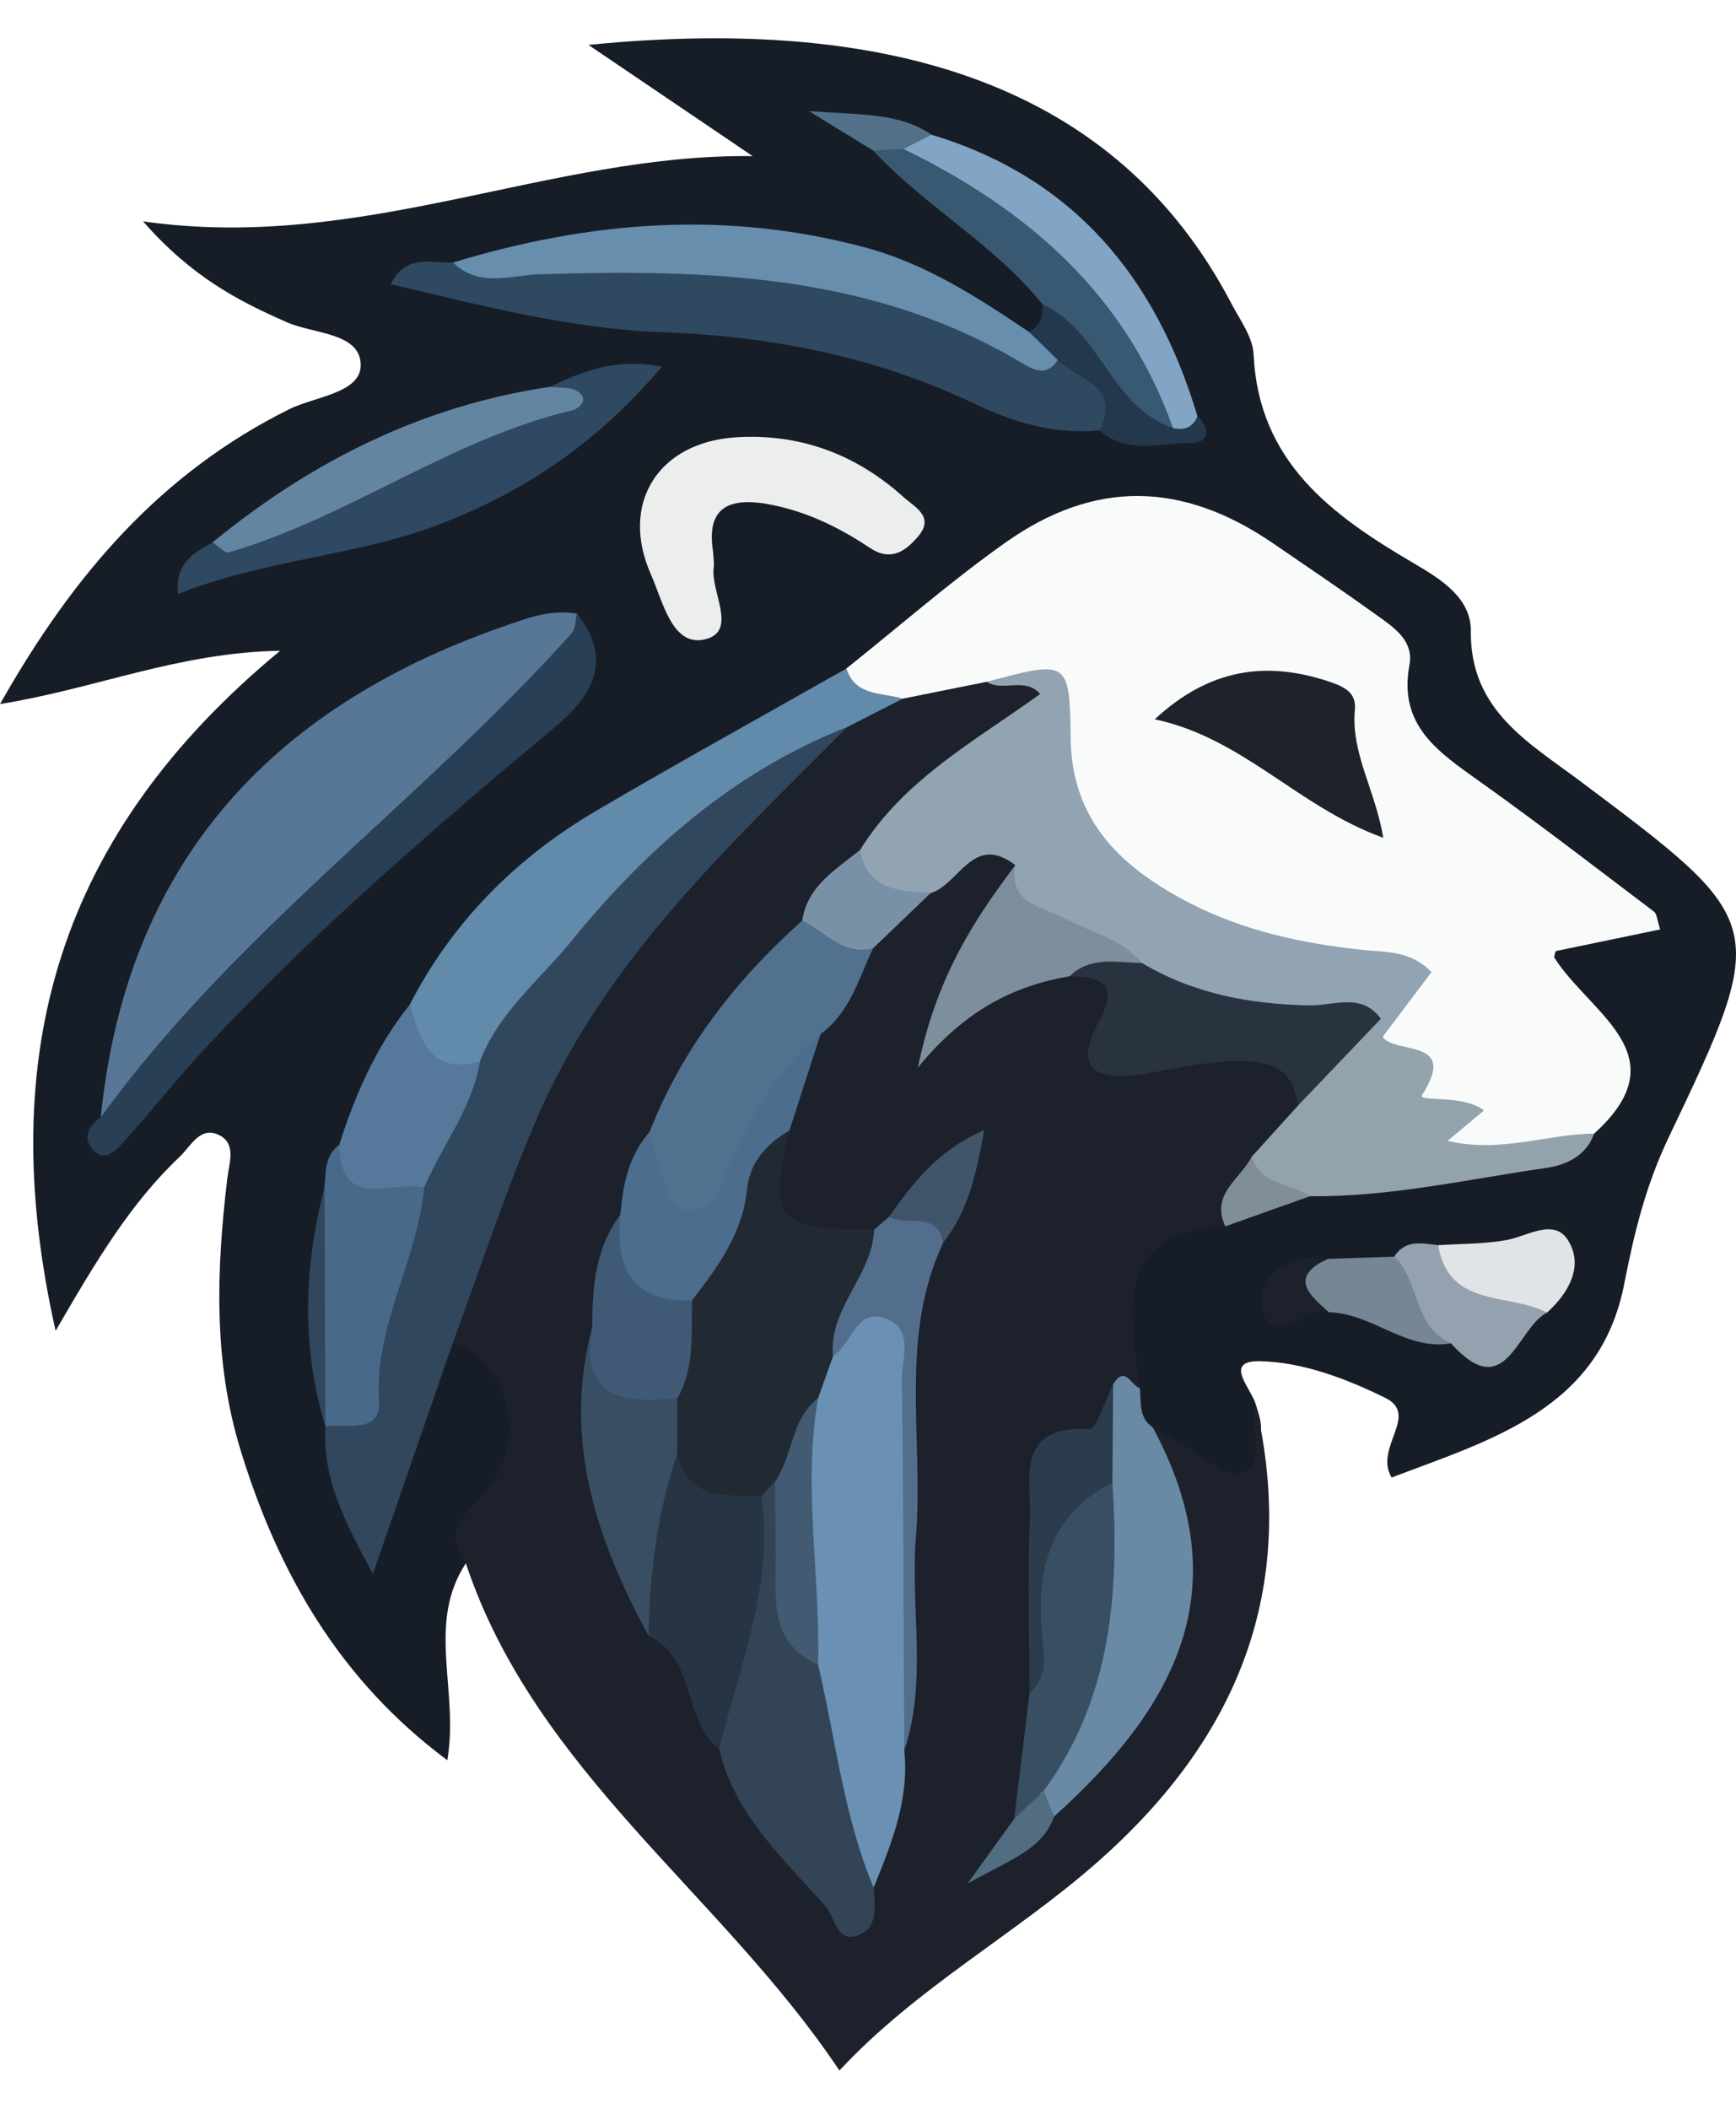 <svg width="28" height="34" viewBox="0 0 28 34" fill="none" xmlns="http://www.w3.org/2000/svg">
    <path d="M7.514 25.204C6.872 26.181 7.407 27.249 7.215 28.38C5.478 27.09 4.484 25.356 3.877 23.37C3.439 21.938 3.49 20.471 3.666 19.002C3.695 18.756 3.819 18.437 3.53 18.299C3.225 18.152 3.076 18.483 2.897 18.652C2.109 19.396 1.554 20.322 0.897 21.457C-0.109 16.985 0.953 13.439 4.519 10.492C2.874 10.521 1.568 11.097 0 11.352C1.193 9.243 2.605 7.623 4.662 6.599C5.079 6.392 5.821 6.339 5.818 5.884C5.814 5.363 5.061 5.386 4.628 5.196C3.837 4.849 3.09 4.462 2.307 3.569C5.841 4.074 8.86 2.477 12.139 2.517C11.287 1.941 10.436 1.363 9.491 0.724C14.372 0.238 18.018 1.375 19.859 4.89C19.998 5.156 20.206 5.433 20.219 5.712C20.299 7.452 21.485 8.311 22.814 9.088C23.237 9.336 23.729 9.642 23.723 10.173C23.708 11.449 24.652 11.969 25.487 12.594C28.513 14.862 28.565 14.886 26.919 18.328C26.541 19.12 26.36 19.871 26.196 20.706C25.802 22.719 24.059 23.21 22.445 23.822C22.157 23.34 22.901 22.814 22.345 22.539C21.719 22.229 21.002 21.958 20.32 21.947C19.715 21.936 20.193 22.396 20.257 22.654C20.302 22.794 20.353 22.939 20.336 23.084C20.3 23.389 20.499 23.785 20.104 23.964C19.761 24.12 19.473 23.875 19.189 23.715C18.931 23.57 18.708 23.379 18.483 23.189C18.236 22.945 18.146 22.637 18.119 22.303C18.102 22.118 18.089 21.932 18.064 21.747C17.912 20.593 18.407 19.868 19.548 19.574C20.035 19.303 20.551 19.122 21.11 19.08C22.557 18.815 24.115 19.067 25.419 18.15C25.939 17.636 26.09 17.107 25.617 16.451C24.805 15.323 24.823 15.311 26.128 14.65C25.281 13.968 24.417 13.372 23.591 12.729C23.08 12.332 22.65 11.899 22.471 11.225C21.883 9.024 18.832 7.704 16.782 8.741C15.659 9.309 14.816 10.261 13.781 10.95C12.578 11.724 11.297 12.364 10.067 13.093C8.705 13.899 7.626 14.958 6.81 16.298C6.347 17.001 6.006 17.767 5.662 18.531C5.554 18.782 5.489 19.045 5.42 19.308C5.247 20.444 5.314 21.583 5.381 22.719C5.418 22.822 5.446 22.927 5.47 23.033C5.572 23.626 5.744 24.2 5.974 24.77C6.43 23.667 6.355 22.35 7.368 21.492C8.306 21.705 8.749 22.808 8.274 23.841C8.057 24.311 7.743 24.735 7.513 25.203L7.514 25.204Z" fill="#171D27"/>
    <path d="M19.764 19.772C17.875 19.891 18.26 21.205 18.384 22.381C18.213 22.425 17.948 22.352 18.004 22.686C16.45 23.939 16.961 25.68 16.906 27.287C16.908 27.911 16.678 28.501 16.638 29.119C16.592 29.32 16.536 29.518 16.39 29.684C16.603 29.502 16.753 29.287 16.899 29.067C17.205 28.633 17.648 28.313 17.939 27.877C18.758 26.652 19.369 25.379 18.659 23.871C18.534 23.604 18.402 23.315 18.591 23.013C18.75 23.104 18.907 23.2 19.068 23.287C19.386 23.458 19.784 23.833 20.009 23.749C20.457 23.583 20.138 23.028 20.257 22.657C20.939 25.636 19.96 28.031 17.709 30.015C16.379 31.188 14.794 32.035 13.539 33.383C11.639 30.537 8.634 28.567 7.513 25.204C7.208 24.793 7.352 24.554 7.709 24.197C8.544 23.362 8.284 21.986 7.306 21.639C6.994 21.266 7.28 20.93 7.374 20.583C8.39 16.879 10.706 14.053 13.512 11.557C13.824 11.302 14.202 11.18 14.571 11.041C14.998 10.897 15.426 10.755 15.882 10.731C16.069 10.72 16.256 10.72 16.44 10.75C16.697 10.79 17.014 10.813 17.051 11.126C17.078 11.353 16.837 11.507 16.645 11.617C15.664 12.185 14.885 12.985 14.101 13.78C13.711 14.127 13.346 14.497 13.076 14.95C12.165 16.012 11.261 17.078 10.665 18.362C10.426 18.777 10.331 19.243 10.181 19.691C9.943 20.251 9.853 20.847 9.758 21.442C9.444 23.108 9.949 24.624 10.618 26.108C11.261 26.621 11.403 27.418 11.756 28.096C12.173 29.203 13.083 29.98 13.74 30.938C13.846 30.751 13.799 30.494 13.866 30.265C14.125 29.538 14.268 28.786 14.367 28.023C14.59 26.161 14.417 24.294 14.464 22.43C14.483 21.681 14.468 20.933 14.799 20.236C15.025 19.822 15.362 19.456 15.387 18.915C14.959 19.117 14.745 19.527 14.398 19.785C14.261 19.898 14.11 19.982 13.94 20.035C12.496 20.117 12.19 19.767 12.422 18.309C12.539 17.75 12.819 17.249 13.008 16.715C13.313 16.215 13.618 15.714 13.884 15.19C14.14 14.761 14.598 14.543 14.929 14.191C15.395 13.906 15.748 13.108 16.443 13.854C16.367 14.802 15.541 15.398 15.329 16.298C15.951 15.871 16.629 15.546 17.413 15.512C17.781 15.547 18.154 15.686 18.07 16.103C17.86 17.154 18.476 16.947 19.109 16.893C19.859 16.83 20.733 16.559 21.088 17.619C21.102 18.109 20.759 18.404 20.481 18.735C20.276 19.103 19.819 19.299 19.762 19.771L19.764 19.772Z" fill="#1C212C"/>
    <path d="M15.917 10.992C15.466 11.083 15.014 11.174 14.563 11.264C14.121 11.358 13.666 11.477 13.652 10.778C14.508 10.096 15.332 9.373 16.224 8.743C17.661 7.729 19.073 7.763 20.529 8.757C21.09 9.141 21.654 9.522 22.205 9.918C22.48 10.115 22.807 10.328 22.733 10.723C22.549 11.701 23.206 12.129 23.866 12.6C24.819 13.278 25.745 13.993 26.678 14.699C26.726 14.735 26.727 14.832 26.777 14.985C26.21 15.103 25.65 15.219 25.017 15.35C25.544 16.305 27.157 16.97 25.712 18.277C25.644 18.309 25.575 18.338 25.506 18.365C23.814 19.035 23.47 18.909 22.598 17.289C22.477 17.064 22.194 16.938 22.195 16.637C22.248 16.241 22.502 15.968 22.808 15.666C21.468 15.623 20.187 15.41 19.035 14.782C17.746 14.08 16.841 13.129 17.024 11.475C17.143 10.393 16.338 11.048 15.918 10.993L15.917 10.992Z" fill="#F9FBFB"/>
    <path d="M1.625 18.016C2.034 13.957 4.326 11.428 8.102 10.106C8.493 9.97 8.878 9.819 9.305 9.895C9.624 10.304 9.221 10.48 9.036 10.728C7.714 12.498 5.833 13.7 4.36 15.32C3.675 16.072 2.907 16.748 2.327 17.593C2.156 17.842 2.01 18.125 1.624 18.017L1.625 18.016Z" fill="#587796"/>
    <path d="M13.667 11.721C11.771 13.627 9.778 15.464 8.679 17.989C8.161 19.18 7.76 20.421 7.307 21.639C6.887 22.854 6.467 24.068 6.015 25.377C5.586 24.578 5.196 23.863 5.248 22.997C5.615 22.669 5.868 22.306 5.893 21.771C5.935 20.874 6.38 20.068 6.574 19.201C6.81 18.455 7.273 17.807 7.506 17.06C8.814 14.815 10.643 13.088 12.858 11.751C13.108 11.601 13.386 11.424 13.666 11.721H13.667Z" fill="#30475E"/>
    <path d="M13.667 11.721C11.846 12.435 10.423 13.688 9.221 15.167C8.711 15.794 8.041 16.322 7.741 17.113C6.912 17.466 6.636 17.243 6.608 16.2C7.299 14.855 8.33 13.827 9.625 13.067C10.956 12.286 12.309 11.54 13.652 10.778C13.798 11.233 14.228 11.16 14.562 11.265C14.264 11.417 13.965 11.569 13.666 11.721L13.667 11.721Z" fill="#628AAB"/>
    <path d="M17.735 6.938C17.004 7.011 16.351 6.811 15.687 6.495C14.115 5.749 12.429 5.419 10.695 5.357C9.2 5.304 7.772 4.927 6.303 4.582C6.55 4.08 6.96 4.251 7.308 4.231C8.464 4.302 9.608 4.102 10.766 4.11C12.684 4.124 14.511 4.409 16.178 5.404C16.449 5.565 16.729 5.631 17.034 5.639C17.5 5.731 17.845 5.995 18.016 6.428C18.103 6.65 18.178 6.961 17.734 6.937L17.735 6.938Z" fill="#2F4960"/>
    <path d="M1.625 18.016C3.773 15.044 6.793 12.915 9.219 10.211C9.285 10.138 9.278 10.001 9.305 9.894C9.903 10.634 9.546 11.224 8.961 11.713C7.003 13.349 5.072 15.014 3.329 16.88C2.87 17.372 2.453 17.903 2.003 18.402C1.861 18.56 1.661 18.773 1.463 18.489C1.344 18.32 1.444 18.132 1.625 18.016Z" fill="#293F56"/>
    <path d="M22.3 16.719C22.516 17.008 23.526 16.733 22.937 17.654C22.859 17.775 23.591 17.637 23.936 17.903C23.746 18.062 23.566 18.212 23.348 18.394C24.2 18.597 24.947 18.283 25.711 18.277C25.585 18.645 25.241 18.788 24.935 18.831C23.671 19.013 22.416 19.3 21.128 19.287C20.724 19.207 20.132 19.397 20.193 18.645C20.44 18.372 20.686 18.1 20.933 17.828C21.27 17.235 21.377 16.42 22.314 16.409C22.364 16.514 22.361 16.618 22.299 16.718L22.3 16.719Z" fill="#93A3AD"/>
    <path d="M11.501 8.896C11.511 9.052 11.52 9.091 11.514 9.127C11.446 9.537 11.921 10.188 11.357 10.311C10.838 10.424 10.687 9.683 10.502 9.269C9.987 8.115 10.62 7.126 11.879 7.05C12.912 6.988 13.815 7.329 14.578 8.019C14.749 8.174 15.082 8.329 14.808 8.649C14.603 8.889 14.368 9.059 14.028 8.832C13.587 8.538 13.119 8.3 12.594 8.172C11.856 7.991 11.373 8.096 11.501 8.895V8.896Z" fill="#ECEEEE"/>
    <path d="M17.06 5.803C16.889 6.075 16.681 5.972 16.482 5.853C14.068 4.41 11.404 4.34 8.705 4.422C8.242 4.436 7.724 4.646 7.309 4.232C9.494 3.568 11.685 3.387 13.93 3.983C14.937 4.25 15.763 4.792 16.598 5.353C16.792 5.461 17.021 5.535 17.059 5.802L17.06 5.803Z" fill="#688EAD"/>
    <path d="M17.955 22.317C18.149 22 18.244 22.344 18.385 22.381C18.409 22.606 18.36 22.855 18.592 23.012C20.011 25.64 18.934 27.549 17.003 29.286C16.62 29.281 16.678 28.994 16.66 28.755C17.535 27.216 17.765 25.547 17.655 23.81C17.811 23.323 17.813 22.806 17.955 22.317Z" fill="#6A89A5"/>
    <path d="M8.869 6.238C9.403 5.982 9.943 5.766 10.675 5.913C9.662 7.102 8.548 7.881 7.147 8.431C5.774 8.97 4.303 9.005 2.872 9.578C2.82 9.105 3.104 8.913 3.429 8.746C4.324 8.542 5.08 8.022 5.907 7.662C6.872 7.242 7.777 6.669 8.843 6.503C9.195 6.448 8.894 6.33 8.869 6.238V6.238Z" fill="#2E4961"/>
    <path d="M6.84 19.15C6.736 20.322 6.037 21.358 6.114 22.587C6.147 23.121 5.588 22.953 5.248 22.997V22.996C5.066 21.711 5.086 20.426 5.234 19.139C5.256 18.893 5.234 18.631 5.471 18.459C5.87 18.802 6.436 18.815 6.84 19.149L6.84 19.15Z" fill="#486989"/>
    <path d="M8.868 6.238C9.016 6.256 9.189 6.233 9.306 6.304C9.512 6.428 9.349 6.586 9.234 6.614C7.262 7.08 5.623 8.343 3.693 8.905C3.626 8.924 3.517 8.802 3.428 8.745C5.023 7.439 6.807 6.542 8.868 6.238H8.868Z" fill="#6485A2"/>
    <path d="M6.84 19.15C6.334 19.018 5.492 19.547 5.471 18.46C5.729 17.646 6.068 16.873 6.608 16.2C6.782 16.756 6.935 17.336 7.741 17.113C7.619 17.87 7.129 18.466 6.84 19.15Z" fill="#56799B"/>
    <path d="M16.816 4.91C16.037 3.937 14.921 3.332 14.081 2.426C14.199 2.28 14.36 2.23 14.542 2.23C16.383 2.906 17.816 4.054 18.692 5.832C18.855 6.162 19.069 6.491 18.952 6.893C18.282 7.175 18.153 6.521 17.847 6.225C17.449 5.838 17.087 5.405 16.816 4.911V4.91Z" fill="#395871"/>
    <path d="M18.92 6.903C18.155 4.747 16.573 3.375 14.574 2.402C14.553 1.993 14.77 2.047 15.024 2.172C17.326 2.866 18.647 4.481 19.313 6.709C19.338 6.804 19.383 6.899 19.268 6.971C19.128 7.059 19.018 7.02 18.921 6.903H18.92Z" fill="#82A5C6"/>
    <path d="M22.489 20.26C22.667 19.977 22.937 20.047 23.196 20.076C23.667 20.621 24.491 20.599 24.95 21.164C24.462 21.414 24.292 22.651 23.404 21.659C22.623 21.501 22.384 20.992 22.489 20.26Z" fill="#94A2AF"/>
    <path d="M24.951 21.164C24.345 20.836 23.367 21.102 23.197 20.076C23.562 20.052 23.931 20.058 24.29 19.995C24.636 19.934 25.062 19.632 25.291 19.997C25.547 20.405 25.308 20.842 24.951 21.164H24.951Z" fill="#E1E4E6"/>
    <path d="M22.489 20.26C22.904 20.656 22.795 21.39 23.404 21.659C22.673 21.782 22.13 21.172 21.434 21.157C21.171 21.049 20.854 20.954 20.894 20.601C20.922 20.344 21.249 20.424 21.41 20.297L22.489 20.261V20.26Z" fill="#768694"/>
    <path d="M18.921 6.903C19.104 6.942 19.241 6.89 19.315 6.709C19.549 6.928 19.486 7.145 19.202 7.143C18.711 7.14 18.176 7.334 17.736 6.938C18.088 6.219 17.384 6.123 17.06 5.803C16.907 5.653 16.753 5.503 16.599 5.353C16.773 5.255 16.826 5.097 16.818 4.91C17.755 5.327 17.91 6.564 18.922 6.903H18.921Z" fill="#23384D"/>
    <path d="M5.234 19.139C5.239 20.424 5.243 21.71 5.248 22.996C4.857 21.712 4.902 20.426 5.234 19.139Z" fill="#30475E"/>
    <path d="M21.41 20.297C20.78 20.601 21.123 20.879 21.434 21.157C21.065 21.033 20.509 21.798 20.363 21.098C20.259 20.596 20.762 20.188 21.41 20.297Z" fill="#1C212C"/>
    <path d="M20.193 18.644C20.324 19.119 20.821 19.066 21.128 19.287C20.673 19.449 20.218 19.61 19.763 19.772C19.517 19.249 20.012 19.006 20.192 18.644H20.193Z" fill="#7F8E98"/>
    <path d="M15.025 2.172C14.874 2.249 14.725 2.326 14.575 2.402C14.41 2.41 14.246 2.418 14.081 2.426C13.835 2.275 13.59 2.125 13.048 1.792C13.955 1.854 14.519 1.827 15.025 2.172Z" fill="#527189"/>
    <path d="M22.299 16.719C22.291 16.621 22.281 16.524 22.272 16.427C20.904 16.584 19.569 16.553 18.356 15.779C17.89 15.415 17.331 15.227 16.81 14.966C16.373 14.747 16.066 14.482 16.376 13.95C15.696 13.422 15.47 14.262 15.011 14.4C14.347 14.636 13.795 14.686 13.87 13.708C14.571 12.569 15.728 11.946 16.777 11.189C16.529 10.907 16.174 11.162 15.916 10.993C17.227 10.64 17.254 10.639 17.269 11.906C17.285 13.261 18.121 14.009 19.194 14.562C20.066 15.011 21.023 15.216 21.999 15.317C22.365 15.355 22.75 15.325 23.089 15.673C22.828 16.019 22.563 16.369 22.299 16.72L22.299 16.719Z" fill="#92A4B1"/>
    <path d="M14.585 28.227C14.668 29.017 14.379 29.725 14.091 30.434C13.669 30.469 13.593 30.12 13.547 29.857C13.366 28.834 12.958 27.86 12.878 26.815C12.917 25.405 12.62 23.988 12.939 22.581C13.013 22.241 13.137 21.922 13.322 21.626C13.558 21.261 13.849 20.937 14.328 21.077C14.836 21.224 14.666 21.693 14.66 22.036C14.625 24.1 14.773 26.166 14.584 28.227L14.585 28.227Z" fill="#6A91B3"/>
    <path d="M13.436 21.867C13.356 22.092 13.275 22.317 13.195 22.542C12.9 23.004 13.062 23.647 12.6 24.045C12.469 24.171 12.318 24.264 12.142 24.316C11.444 24.407 10.893 24.24 10.675 23.486C10.619 23.179 10.631 22.872 10.675 22.565C10.806 22.047 10.836 21.512 10.925 20.987C11.218 20.281 11.692 19.662 11.871 18.894C11.962 18.503 12.214 18.152 12.732 18.226C12.394 19.68 12.514 19.821 14.097 19.827C14.546 20.723 13.488 21.132 13.436 21.867Z" fill="#212933"/>
    <path d="M12.282 24.122C12.354 24.043 12.427 23.964 12.499 23.886C12.879 24.358 12.778 24.935 12.826 25.472C12.869 25.957 12.887 26.433 13.195 26.84C13.479 28.042 13.608 29.281 14.09 30.434C14.114 30.732 14.169 31.09 13.83 31.207C13.492 31.323 13.474 30.919 13.318 30.741C12.64 29.965 11.847 29.266 11.601 28.201C11.452 26.779 11.924 25.46 12.282 24.122Z" fill="#324455"/>
    <path d="M14.08 15.291C13.852 15.783 13.706 16.326 13.236 16.671C12.799 17.398 12.321 18.104 11.937 18.858C11.731 19.26 11.644 19.774 11.068 19.694C10.519 19.618 10.463 19.116 10.397 18.664C10.375 18.512 10.363 18.374 10.476 18.253C11.003 16.905 11.868 15.8 12.939 14.842C13.436 14.699 13.753 15.007 14.08 15.291Z" fill="#51718E"/>
    <path d="M18.417 15.526C19.251 16.022 20.161 16.192 21.123 16.21C21.507 16.217 21.96 15.996 22.272 16.426C21.826 16.893 21.38 17.36 20.933 17.828C20.883 17.337 20.608 17.129 20.116 17.109C19.55 17.086 19.017 17.221 18.468 17.312C17.847 17.414 17.235 17.355 17.73 16.459C18.053 15.875 17.767 15.744 17.252 15.739C17.522 15.026 18.003 15.455 18.417 15.526Z" fill="#293340"/>
    <path d="M12.281 24.122C12.484 25.553 11.924 26.857 11.601 28.201C11 27.73 11.237 26.741 10.462 26.378C10.18 25.332 9.982 24.3 10.922 23.444C11.109 24.2 11.726 24.1 12.281 24.122Z" fill="#273443"/>
    <path d="M17.942 23.899C18.057 25.667 17.93 27.381 16.831 28.879C16.627 28.977 16.806 29.481 16.359 29.322C16.441 28.646 16.523 27.97 16.605 27.294C16.841 26.679 16.723 26.038 16.703 25.414C16.673 24.51 17.024 23.994 17.942 23.899Z" fill="#384F63"/>
    <path d="M10.475 18.253C10.526 18.433 10.562 18.618 10.629 18.792C10.742 19.089 10.718 19.54 11.193 19.509C11.547 19.486 11.624 19.119 11.742 18.853C12.104 18.031 12.516 17.248 13.236 16.671C13.069 17.189 12.9 17.708 12.733 18.226C12.364 18.447 12.095 18.727 12.047 19.189C11.976 19.886 11.577 20.431 11.163 20.964C9.984 21.209 9.773 20.958 10.005 19.585C10.049 19.102 10.136 18.633 10.475 18.254V18.253Z" fill="#4C6D8D"/>
    <path d="M10.923 23.444C10.596 24.395 10.478 25.379 10.462 26.378C9.615 24.816 9.068 23.199 9.553 21.395C9.825 21.998 10.383 22.262 10.926 22.543C10.925 22.843 10.923 23.144 10.922 23.444L10.923 23.444Z" fill="#394E62"/>
    <path d="M18.417 15.526C18.015 15.521 17.593 15.409 17.253 15.739C16.357 15.895 15.573 16.275 14.805 17.212C15.098 15.768 15.702 14.842 16.376 13.949C16.272 14.583 16.809 14.611 17.181 14.81C17.599 15.036 18.095 15.135 18.418 15.526H18.417Z" fill="#7D8E9C"/>
    <path d="M13.436 21.867C13.358 21.091 14.072 20.57 14.098 19.827C14.177 19.759 14.256 19.691 14.335 19.622C15.058 19.403 15.075 19.411 15.215 20.031C14.494 21.56 14.901 23.193 14.773 24.777C14.681 25.925 14.962 27.094 14.584 28.226C14.575 26.235 14.574 24.243 14.546 22.251C14.541 21.907 14.75 21.421 14.279 21.256C13.8 21.087 13.736 21.679 13.436 21.866V21.867Z" fill="#526E8C"/>
    <path d="M10.927 22.543C10.086 22.616 9.337 22.579 9.553 21.395C9.551 20.753 9.602 20.125 10.005 19.584C9.921 20.436 10.18 21.002 11.163 20.964C11.145 21.499 11.21 22.047 10.927 22.543Z" fill="#405A76"/>
    <path d="M17.942 23.899C16.874 24.459 16.698 25.398 16.82 26.478C16.851 26.762 16.876 27.075 16.605 27.294C16.604 26.363 16.568 25.43 16.611 24.501C16.64 23.866 16.352 22.97 17.57 23.042C17.683 23.048 17.825 22.57 17.954 22.317C17.95 22.844 17.945 23.372 17.942 23.899H17.942Z" fill="#2B3C4C"/>
    <path d="M14.08 15.291C13.594 15.407 13.309 15.019 12.939 14.842C13.024 14.281 13.48 14.021 13.869 13.707C13.996 14.353 14.508 14.367 15.011 14.398C14.7 14.696 14.39 14.993 14.08 15.291Z" fill="#7991A7"/>
    <path d="M15.216 20.031C15.105 19.506 14.619 19.78 14.336 19.622C14.718 19.087 15.105 18.559 15.874 18.219C15.745 18.952 15.607 19.532 15.216 20.031Z" fill="#41556A"/>
    <path d="M16.36 29.322C16.517 29.174 16.675 29.026 16.833 28.879C16.889 29.015 16.947 29.151 17.003 29.286C16.809 29.821 16.327 29.965 15.605 30.369C15.991 29.834 16.175 29.578 16.36 29.322Z" fill="#526C81"/>
    <path d="M22.31 13.507C20.937 13.013 20.055 11.901 18.625 11.597C19.5 10.786 20.414 10.645 21.448 10.993C21.686 11.074 21.879 11.167 21.853 11.443C21.786 12.136 22.181 12.733 22.311 13.507H22.31Z" fill="#1E222A"/>
    <path d="M13.196 26.84C12.402 26.487 12.514 25.779 12.512 25.113C12.512 24.704 12.505 24.295 12.5 23.886C12.793 23.469 12.753 22.882 13.195 22.542C12.945 23.975 13.234 25.407 13.195 26.84H13.196Z" fill="#425B72"/>
</svg>
